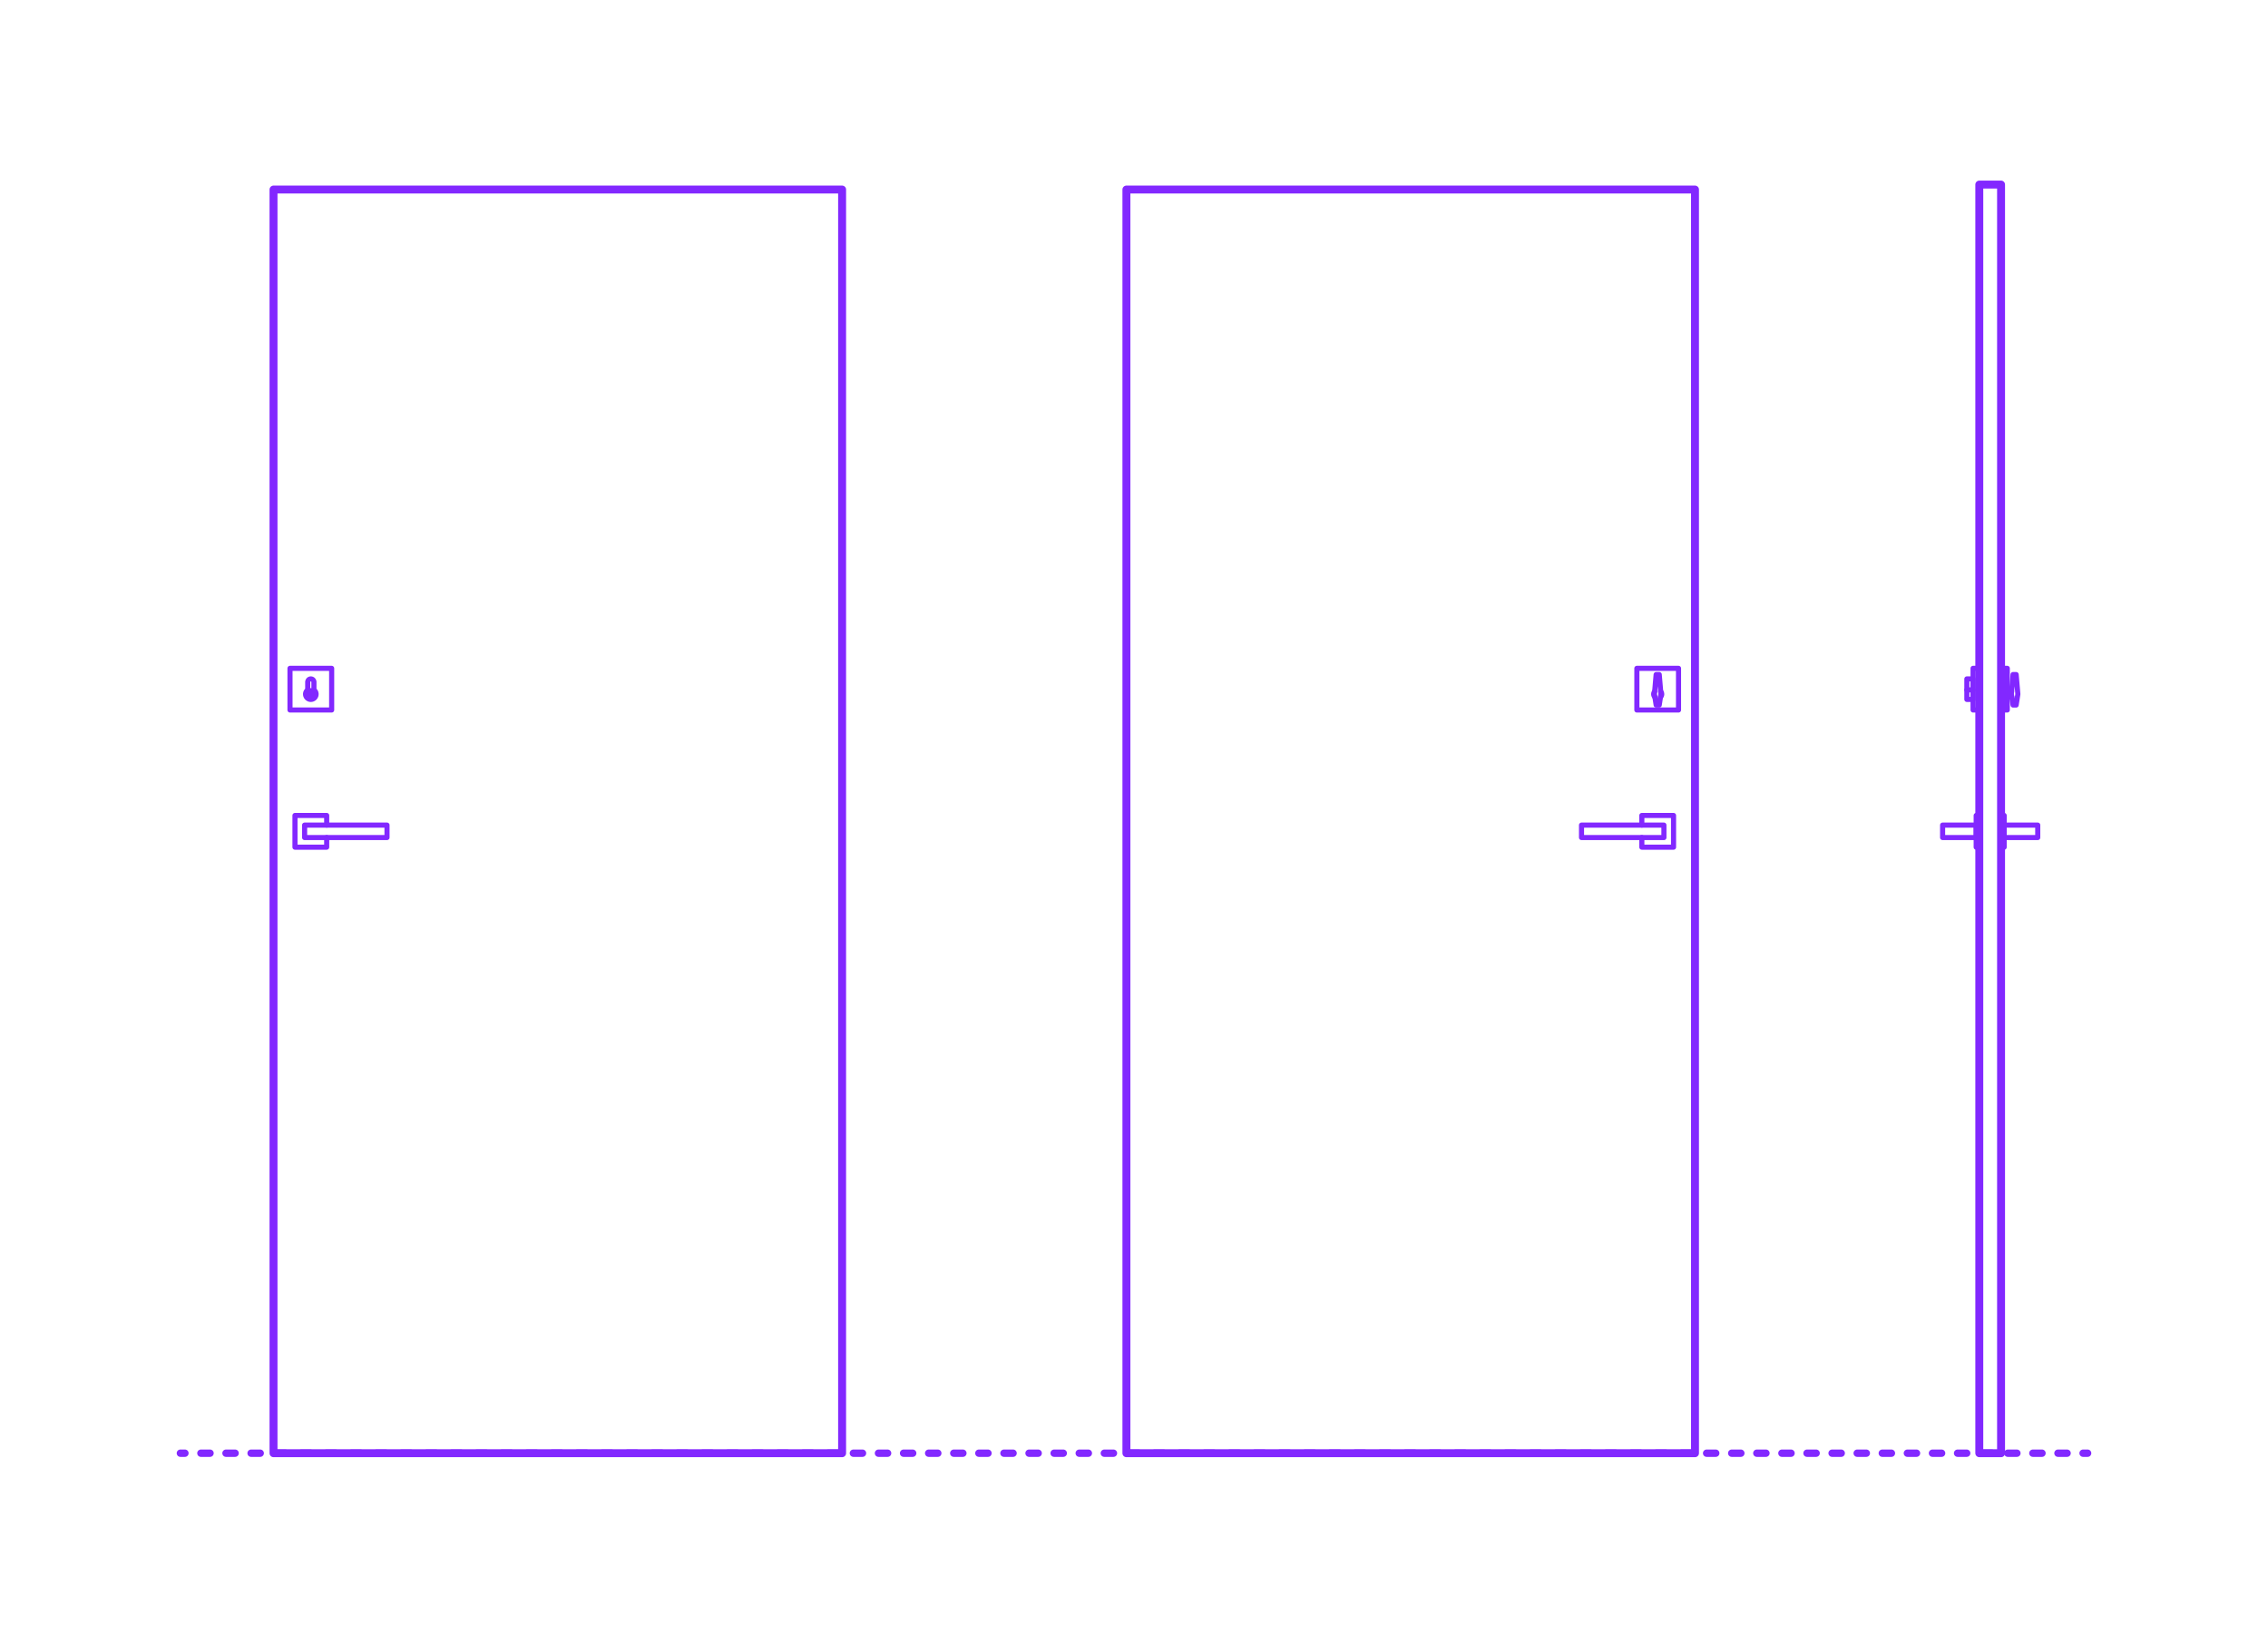 <?xml version="1.0" encoding="utf-8"?>
<!-- Generator: Adobe Illustrator 27.2.0, SVG Export Plug-In . SVG Version: 6.00 Build 0)  -->
<!DOCTYPE svg PUBLIC "-//W3C//DTD SVG 1.1//EN" "http://www.w3.org/Graphics/SVG/1.1/DTD/svg11.dtd">
<svg version="1.1" xmlns:x="http://ns.adobe.com/Extensibility/1.0/" xmlns:i="http://ns.adobe.com/AdobeIllustrator/10.0/" xmlns:graph="http://ns.adobe.com/Graphs/1.0/"
	 xmlns="http://www.w3.org/2000/svg" xmlns:xlink="http://www.w3.org/1999/xlink" xmlns:a="http://ns.adobe.com/AdobeSVGViewerExtensions/3.0/"
	 x="0px" y="0px" width="1000px" height="725px" viewBox="0 0 1000 725" enable-background="new 0 0 1000 725" xml:space="preserve"
	>
<g id="FILL-BACKGROUND">
	<rect fill="#FFFFFF" width="1000" height="725"/>
</g>
<g id="N-TEXT">
</g>
<g id="N-DIMENSIONS">
</g>
<g id="_x32_D_x24_AG-DIAGRAM">
	<g id="POLYLINE_00000005239390687684405420000003804766596791033758_">
		<g>
			<g>
				
					<line fill="none" stroke="#8228FF" stroke-width="3.25" stroke-linecap="round" stroke-linejoin="round" x1="79.537" y1="640.683" x2="81.537" y2="640.683"/>
				
					<line fill="none" stroke="#8228FF" stroke-width="3.25" stroke-linecap="round" stroke-linejoin="round" stroke-dasharray="4.024,7.041" x1="88.579" y1="640.683" x2="914.942" y2="640.683"/>
				
					<line fill="none" stroke="#8228FF" stroke-width="3.25" stroke-linecap="round" stroke-linejoin="round" x1="918.463" y1="640.683" x2="920.463" y2="640.683"/>
			</g>
		</g>
	</g>
</g>
<g id="_x32_D_x24_AG-DETAILS-DIAGRAM">
</g>
<g id="_x32_D_x24_AG-DETAILS">
	<g id="POLYLINE_00000176754031467526970700000002910934638949861253_">
		
			<polyline fill="none" stroke="#8228FF" stroke-width="1.75" stroke-linecap="round" stroke-linejoin="round" stroke-miterlimit="10" points="
			136.735,307.784 136.735,306.795 137.089,306.795 137.089,306.604 136.869,306.38 136.869,305.399 137.143,305.399 
			137.143,306.268 137.364,306.492 137.364,307.069 137.009,307.069 137.009,307.449 137.364,307.449 137.364,307.784 		"/>
	</g>
	<g id="POLYLINE_00000000180297386195388180000009596754752165108413_">
		
			<path fill="none" stroke="#8228FF" stroke-width="1.75" stroke-linecap="round" stroke-linejoin="round" stroke-miterlimit="10" d="
			M138.831,306.03c0.001-0.393-0.134-0.785-0.376-1.095c-0.241-0.311-0.588-0.537-0.969-0.633c-0.532-0.138-1.123-0.01-1.55,0.336
			c-0.423,0.334-0.677,0.868-0.669,1.407c0.002,0.539,0.265,1.069,0.694,1.396c0.425,0.332,1.004,0.452,1.526,0.316
			c0.381-0.096,0.728-0.322,0.969-0.633C138.698,306.815,138.832,306.423,138.831,306.03z"/>
	</g>
</g>
<g id="_x32_D_x24_AG-BUILDINGS">
	<g id="POLYLINE_00000010308087156360800360000004778108987605917335_">
		
			<rect x="867.221" y="299.312" fill="none" stroke="#8228FF" stroke-width="2.25" stroke-linecap="round" stroke-linejoin="round" stroke-miterlimit="10" width="2.742" height="9.048"/>
	</g>
	<g id="POLYLINE_00000113315884902144383050000002323800575559183799_">
		
			<line fill="none" stroke="#8228FF" stroke-width="2.25" stroke-linecap="round" stroke-linejoin="round" stroke-miterlimit="10" x1="869.963" y1="304.145" x2="867.221" y2="304.145"/>
	</g>
	<g id="POLYLINE_00000103969785580744167530000001006489512246047931_">
		
			<rect x="869.963" y="294.651" fill="none" stroke="#8228FF" stroke-width="2.25" stroke-linecap="round" stroke-linejoin="round" stroke-miterlimit="10" width="2.742" height="18.369"/>
	</g>
	<g id="POLYLINE_00000052793122556381223600000015278408000733563022_">
		
			<polyline fill="none" stroke="#8228FF" stroke-width="2.25" stroke-linecap="round" stroke-linejoin="round" stroke-miterlimit="10" points="
			886.953,304.808 885.042,304.808 885.042,307.251 887.037,307.251 		"/>
	</g>
	<g id="POLYLINE_00000003104659956525795680000001631475151601366661_">
		
			<polygon fill="none" stroke="#8228FF" stroke-width="2.25" stroke-linecap="round" stroke-linejoin="round" stroke-miterlimit="10" points="
			888.961,297.393 889.703,306.03 888.961,310.828 887.59,310.828 886.848,306.03 887.59,297.393 		"/>
	</g>
	<g id="POLYLINE_00000072262717487888503320000008111338283941298596_">
		
			<rect x="882.301" y="294.651" fill="none" stroke="#8228FF" stroke-width="2.25" stroke-linecap="round" stroke-linejoin="round" stroke-miterlimit="10" width="2.742" height="18.369"/>
	</g>
	<g id="POLYLINE_00000170257918740554246760000016159074559200199297_">
		
			<polygon fill="none" stroke="#8228FF" stroke-width="2.25" stroke-linecap="round" stroke-linejoin="round" stroke-miterlimit="10" points="
			731.589,297.393 732.331,306.03 731.589,310.828 730.218,310.828 729.476,306.03 730.218,297.393 		"/>
	</g>
	<g id="POLYLINE_00000082352041897192612010000007171572820271990416_">
		
			<path fill="none" stroke="#8228FF" stroke-width="2.25" stroke-linecap="round" stroke-linejoin="round" stroke-miterlimit="10" d="
			M729.578,304.838c-0.312,0.344-0.479,0.813-0.455,1.277c0.02,0.453,0.222,0.895,0.552,1.206"/>
	</g>
	<g id="POLYLINE_00000142857107442948551630000006420547407348021176_">
		
			<path fill="none" stroke="#8228FF" stroke-width="2.25" stroke-linecap="round" stroke-linejoin="round" stroke-miterlimit="10" d="
			M732.131,307.321c0.337-0.319,0.541-0.773,0.553-1.237c0.015-0.453-0.152-0.91-0.456-1.246"/>
	</g>
	<g id="POLYLINE_00000163054991762485834100000018364576624444270487_">
		
			<rect x="721.719" y="294.651" fill="none" stroke="#8228FF" stroke-width="2.25" stroke-linecap="round" stroke-linejoin="round" stroke-miterlimit="10" width="18.369" height="18.369"/>
	</g>
	<g id="POLYLINE_00000102507497927642899540000002933500314345503398_">
		
			<path fill="none" stroke="#8228FF" stroke-width="2.25" stroke-linecap="round" stroke-linejoin="round" stroke-miterlimit="10" d="
			M138.42,304.145v-3.462c0-0.03-0.001-0.062-0.003-0.092c-0.004-0.052-0.01-0.106-0.02-0.157c-0.043-0.236-0.15-0.46-0.306-0.642
			c-0.256-0.302-0.646-0.481-1.042-0.48c-0.395-0.002-0.786,0.178-1.042,0.48c-0.156,0.182-0.263,0.406-0.306,0.642
			c-0.009,0.051-0.016,0.105-0.02,0.157c-0.002,0.03-0.003,0.062-0.003,0.092c0,0,0,3.462,0,3.462
			c-1.135,0.823-1.287,2.469-0.322,3.486c0.428,0.456,1.046,0.726,1.672,0.729c0.628,0.008,1.253-0.252,1.689-0.703
			C139.707,306.644,139.566,304.976,138.42,304.145z"/>
	</g>
	<g id="POLYLINE_00000142150595504817902720000014122488309324665502_">
		
			<rect x="127.864" y="294.651" fill="none" stroke="#8228FF" stroke-width="2.25" stroke-linecap="round" stroke-linejoin="round" stroke-miterlimit="10" width="18.369" height="18.369"/>
	</g>
	<g id="POLYLINE_00000098185190504070623530000002234476958090507435_">
		
			<rect x="883.671" y="363.77" fill="none" stroke="#8228FF" stroke-width="2.25" stroke-linecap="round" stroke-linejoin="round" stroke-miterlimit="10" width="14.805" height="5.483"/>
	</g>
	<g id="POLYLINE_00000176009805044689637090000016507140044312883129_">
		
			<rect x="882.301" y="359.52" fill="none" stroke="#8228FF" stroke-width="2.25" stroke-linecap="round" stroke-linejoin="round" stroke-miterlimit="10" width="1.371" height="13.983"/>
	</g>
	<g id="POLYLINE_00000134964030034662631590000013318668356641395344_">
		
			<rect x="856.529" y="363.77" fill="none" stroke="#8228FF" stroke-width="2.25" stroke-linecap="round" stroke-linejoin="round" stroke-miterlimit="10" width="14.805" height="5.483"/>
	</g>
	<g id="POLYLINE_00000035509868354774873900000005106907605335239572_">
		
			<rect x="871.334" y="359.52" fill="none" stroke="#8228FF" stroke-width="2.25" stroke-linecap="round" stroke-linejoin="round" stroke-miterlimit="10" width="1.371" height="13.983"/>
	</g>
	<g id="POLYLINE_00000137131793914522049300000015642367402939893920_">
		
			<rect x="872.705" y="81.374" fill="none" stroke="#8228FF" stroke-width="2.25" stroke-linecap="round" stroke-linejoin="round" stroke-miterlimit="10" width="9.596" height="559.309"/>
	</g>
	<g id="POLYLINE_00000000925206952985643150000014901679994870975361_">
		
			<rect x="120.599" y="83.567" fill="none" stroke="#8228FF" stroke-width="2.25" stroke-linecap="round" stroke-linejoin="round" stroke-miterlimit="10" width="250.702" height="557.115"/>
	</g>
	<g id="POLYLINE_00000067918591104961414720000013201064033195480197_">
		
			<polyline fill="none" stroke="#8228FF" stroke-width="2.25" stroke-linecap="round" stroke-linejoin="round" stroke-miterlimit="10" points="
			144.041,363.77 144.041,359.52 130.058,359.52 130.058,373.503 144.041,373.503 144.041,369.253 		"/>
	</g>
	<g id="POLYLINE_00000126298450749976213650000007880678012567395510_">
		
			<rect x="134.308" y="363.77" fill="none" stroke="#8228FF" stroke-width="2.25" stroke-linecap="round" stroke-linejoin="round" stroke-miterlimit="10" width="36.328" height="5.483"/>
	</g>
	<g id="POLYLINE_00000173149343260257225260000014663812686864257213_">
		
			<rect x="496.652" y="83.567" fill="none" stroke="#8228FF" stroke-width="2.25" stroke-linecap="round" stroke-linejoin="round" stroke-miterlimit="10" width="250.702" height="557.115"/>
	</g>
	<g id="POLYLINE_00000099639868873940340130000000802016536203858318_">
		
			<polyline fill="none" stroke="#8228FF" stroke-width="2.25" stroke-linecap="round" stroke-linejoin="round" stroke-miterlimit="10" points="
			723.912,363.77 723.912,359.52 737.895,359.52 737.895,373.503 723.912,373.503 723.912,369.253 		"/>
	</g>
	<g id="POLYLINE_00000023967569452289883990000009921941995229253264_">
		
			<rect x="697.317" y="363.77" fill="none" stroke="#8228FF" stroke-width="2.25" stroke-linecap="round" stroke-linejoin="round" stroke-miterlimit="10" width="36.328" height="5.483"/>
	</g>
</g>
<g id="_x32_D_x24_AG-OUTLINE">
	<g id="POLYLINE_00000051343786343859812970000013455293328484044679_">
		
			<rect x="872.705" y="81.374" fill="none" stroke="#8228FF" stroke-width="3.5" stroke-linecap="round" stroke-linejoin="round" stroke-miterlimit="10" width="9.596" height="559.309"/>
	</g>
	<g id="POLYLINE_00000035503215209137860860000003840807411791898506_">
		
			<rect x="120.599" y="83.567" fill="none" stroke="#8228FF" stroke-width="3.5" stroke-linecap="round" stroke-linejoin="round" stroke-miterlimit="10" width="250.702" height="557.115"/>
	</g>
	<g id="POLYLINE_00000109743131866935542810000014502614840541258126_">
		
			<rect x="496.652" y="83.567" fill="none" stroke="#8228FF" stroke-width="3.5" stroke-linecap="round" stroke-linejoin="round" stroke-miterlimit="10" width="250.702" height="557.115"/>
	</g>
</g>
</svg>
